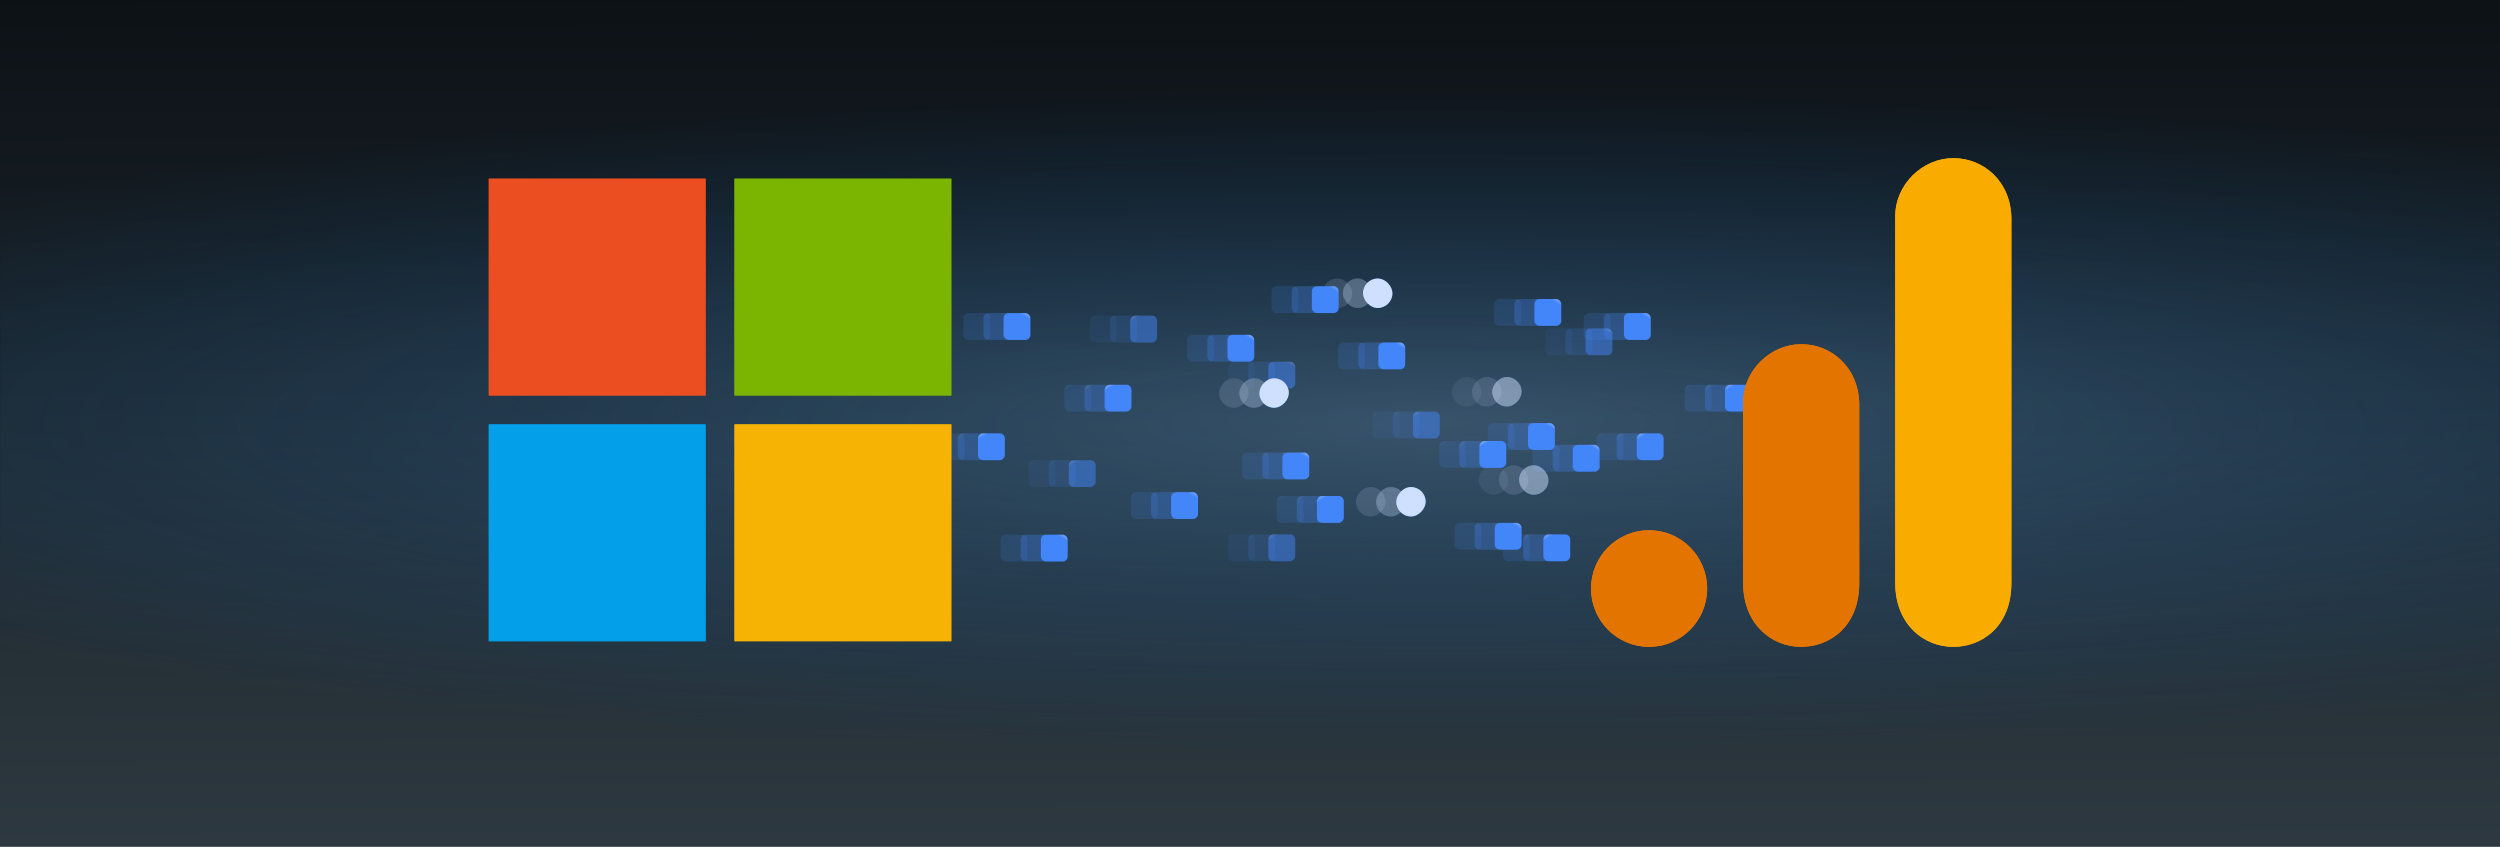 <svg xmlns="http://www.w3.org/2000/svg" xmlns:xlink="http://www.w3.org/1999/xlink" width="1177" height="399" fill="none" xmlns:v="https://vecta.io/nano"><style><![CDATA[.B{opacity:.5}.C{fill:#fff}.D{fill-opacity:.74}.E{fill:#e37400}.F{color-interpolation-filters:sRGB}.G{flood-opacity:0}]]></style><g clip-path="url(#AH)"><path d="M0 0h1177v398.687H0z" class="C"/><path d="M1177 0H0v439.985h1177V0z" fill="url(#G)"/><mask id="A" maskUnits="userSpaceOnUse" x="0" y="0" width="1177" height="440" mask-type="alpha"><path d="M1177 0H0v439.985h1177V0z" fill="url(#H)"/></mask><g mask="url(#A)"><g opacity=".3" filter="url(#D)"><ellipse cx="948.304" cy="155.969" rx="948.304" ry="155.969" transform="matrix(-1 0 0 1 1626.66 42.768)" fill="url(#I)"/></g></g><g opacity=".15"><rect x="598.659" y="134.75" width="12.647" height="12.647" rx="2.409" fill="url(#J)"/><rect x="629.979" y="161.248" width="12.647" height="12.647" rx="2.409" fill="url(#K)"/><rect x="727.536" y="154.623" width="12.647" height="12.647" rx="2.409" fill="url(#L)" class="B"/><rect x="584.81" y="213.039" width="12.647" height="12.647" rx="2.409" fill="url(#M)"/><rect width="12.647" height="12.647" rx="2.409" transform="matrix(-1 0 0 1 690.199 207.619)" fill="url(#N)"/><rect x="684.775" y="246.161" width="12.647" height="12.647" rx="2.409" fill="url(#O)"/><rect width="12.647" height="12.647" rx="2.409" transform="matrix(-1 0 0 1 496.885 216.652)" fill="url(#N)" class="B"/><rect x="703.449" y="140.772" width="12.647" height="12.647" rx="2.409" fill="url(#P)"/><rect width="12.647" height="12.647" rx="2.409" transform="matrix(-1 0 0 1 525.79 148.601)" fill="url(#N)" class="B"/><rect x="721.513" y="209.426" width="12.647" height="12.647" rx="2.409" fill="url(#Q)"/><rect x="578.185" y="170.281" width="12.647" height="12.647" rx="2.409" fill="url(#R)" class="B"/><rect width="12.647" height="12.647" rx="2.409" transform="matrix(-1 0 0 1 658.882 193.768)" fill="url(#N)" class="B"/><rect width="12.647" height="12.647" rx="2.409" transform="matrix(-1 0 0 1 764.273 204.005)" fill="url(#N)"/><rect width="12.647" height="12.647" rx="2.409" transform="matrix(-1 0 0 1 454.129 204.005)" fill="url(#N)"/><rect width="12.647" height="12.647" rx="2.409" transform="matrix(-1 0 0 1 590.836 251.582)" fill="url(#N)" class="B"/><rect x="622.752" y="131.137" width="13.851" height="13.851" rx="6.926" fill="url(#S)"/><rect x="622.752" y="131.137" width="13.851" height="13.851" rx="6.926" class="C D"/><g class="B"><rect x="696.222" y="219.061" width="13.851" height="13.851" rx="6.926" fill="url(#T)"/><rect x="696.222" y="219.061" width="13.851" height="13.851" rx="6.926" class="C D"/></g><g class="B"><g transform="matrix(-1 0 0 1 697.427 177.508)"><rect width="13.851" height="13.851" rx="6.926" fill="url(#U)"/><rect width="13.851" height="13.851" rx="6.926" class="C D"/></g></g><rect width="12.647" height="12.647" rx="2.409" transform="matrix(-1 0 0 1 805.827 181.121)" fill="url(#N)"/><rect width="12.647" height="12.647" rx="2.409" transform="matrix(-1 0 0 1 720.307 251.581)" fill="url(#N)"/><rect x="745.603" y="147.397" width="12.647" height="12.647" rx="2.409" fill="url(#V)"/><rect x="700.436" y="199.188" width="12.647" height="12.647" rx="2.409" fill="url(#W)"/><rect width="12.647" height="12.647" rx="2.409" transform="matrix(-1 0 0 1 513.75 181.121)" fill="url(#N)"/><rect width="12.647" height="12.647" rx="2.409" transform="matrix(-1 0 0 1 613.716 233.515)" fill="url(#N)"/><rect x="453.527" y="147.397" width="12.647" height="12.647" rx="2.409" fill="url(#X)"/><rect x="558.919" y="157.634" width="12.647" height="12.647" rx="2.409" fill="url(#Y)"/><rect x="532.418" y="231.708" width="12.647" height="12.647" rx="2.409" fill="url(#Z)"/><rect x="471.083" y="251.726" width="12.647" height="12.647" rx="2.409" fill="url(#a)"/><g transform="matrix(-1 0 0 1 587.824 178.11)"><rect width="13.851" height="13.851" rx="6.926" fill="url(#U)"/><rect width="13.851" height="13.851" rx="6.926" class="C D"/></g><g transform="matrix(-1 0 0 1 652.256 229.299)"><rect width="13.851" height="13.851" rx="6.926" fill="url(#U)"/><rect width="13.851" height="13.851" rx="6.926" class="C D"/></g></g><g opacity=".3"><rect x="608.138" y="134.75" width="12.647" height="12.647" rx="2.409" fill="url(#b)"/><rect x="639.457" y="161.248" width="12.647" height="12.647" rx="2.409" fill="url(#c)"/><rect x="737.014" y="154.623" width="12.647" height="12.647" rx="2.409" fill="url(#d)" class="B"/><rect x="594.287" y="213.039" width="12.647" height="12.647" rx="2.409" fill="url(#e)"/><rect width="12.647" height="12.647" rx="2.409" transform="matrix(-1 0 0 1 699.677 207.619)" fill="url(#N)"/><rect x="694.254" y="246.161" width="12.647" height="12.647" rx="2.409" fill="url(#f)"/><rect width="12.647" height="12.647" rx="2.409" transform="matrix(-1 0 0 1 506.362 216.652)" fill="url(#N)" class="B"/><rect x="712.928" y="140.772" width="12.647" height="12.647" rx="2.409" fill="url(#g)"/><rect width="12.647" height="12.647" rx="2.409" transform="matrix(-1 0 0 1 535.269 148.601)" fill="url(#N)" class="B"/><rect x="730.991" y="209.426" width="12.647" height="12.647" rx="2.409" fill="url(#h)"/><rect x="587.662" y="170.281" width="12.647" height="12.647" rx="2.409" fill="url(#i)" class="B"/><rect width="12.647" height="12.647" rx="2.409" transform="matrix(-1 0 0 1 668.359 193.768)" fill="url(#N)" class="B"/><rect width="12.647" height="12.647" rx="2.409" transform="matrix(-1 0 0 1 773.752 204.005)" fill="url(#N)"/><rect width="12.647" height="12.647" rx="2.409" transform="matrix(-1 0 0 1 463.607 204.005)" fill="url(#N)"/><rect width="12.647" height="12.647" rx="2.409" transform="matrix(-1 0 0 1 600.313 251.582)" fill="url(#N)" class="B"/><rect x="632.229" y="131.137" width="13.851" height="13.851" rx="6.926" fill="url(#j)"/><rect x="632.229" y="131.137" width="13.851" height="13.851" rx="6.926" class="C D"/><g class="B"><rect x="705.699" y="219.061" width="13.851" height="13.851" rx="6.926" fill="url(#k)"/><rect x="705.699" y="219.061" width="13.851" height="13.851" rx="6.926" class="C D"/></g><g class="B"><g transform="matrix(-1 0 0 1 706.904 177.508)"><rect width="13.851" height="13.851" rx="6.926" fill="url(#U)"/><rect width="13.851" height="13.851" rx="6.926" class="C D"/></g></g><rect width="12.647" height="12.647" rx="2.409" transform="matrix(-1 0 0 1 815.308 181.121)" fill="url(#N)"/><rect width="12.647" height="12.647" rx="2.409" transform="matrix(-1 0 0 1 729.792 251.581)" fill="url(#N)"/><rect x="755.083" y="147.396" width="12.647" height="12.647" rx="2.409" fill="url(#l)"/><rect x="709.916" y="199.188" width="12.647" height="12.647" rx="2.409" fill="url(#m)"/><rect width="12.647" height="12.647" rx="2.409" transform="matrix(-1 0 0 1 523.223 181.122)" fill="url(#N)"/><rect width="12.647" height="12.647" rx="2.409" transform="matrix(-1 0 0 1 623.188 233.515)" fill="url(#N)"/><rect x="463.001" y="147.397" width="12.647" height="12.647" rx="2.409" fill="url(#n)"/><rect x="568.394" y="157.635" width="12.647" height="12.647" rx="2.409" fill="url(#o)"/><rect x="541.892" y="231.708" width="12.647" height="12.647" rx="2.409" fill="url(#p)"/><rect x="480.556" y="251.726" width="12.647" height="12.647" rx="2.409" fill="url(#q)"/><g transform="matrix(-1 0 0 1 597.298 178.11)"><rect width="13.851" height="13.851" rx="6.926" fill="url(#U)"/><rect width="13.851" height="13.851" rx="6.926" class="C D"/></g><g transform="matrix(-1 0 0 1 661.734 229.299)"><rect width="13.851" height="13.851" rx="6.926" fill="url(#U)"/><rect width="13.851" height="13.851" rx="6.926" class="C D"/></g></g><rect x="617.609" y="134.75" width="12.647" height="12.647" rx="2.409" fill="url(#r)"/><rect x="648.929" y="161.248" width="12.647" height="12.647" rx="2.409" fill="url(#s)"/><rect x="746.485" y="154.623" width="12.647" height="12.647" rx="2.409" fill="url(#t)" class="B"/><rect x="603.759" y="213.039" width="12.647" height="12.647" rx="2.409" fill="url(#u)"/><rect width="12.647" height="12.647" rx="2.409" transform="matrix(-1 0 0 1 709.148 207.619)" fill="url(#N)"/><rect x="703.725" y="246.161" width="12.647" height="12.647" rx="2.409" fill="url(#v)"/><rect width="12.647" height="12.647" rx="2.409" transform="matrix(-1 0 0 1 515.834 216.652)" fill="url(#N)" class="B"/><rect x="722.398" y="140.772" width="12.647" height="12.647" rx="2.409" fill="url(#w)"/><rect width="12.647" height="12.647" rx="2.409" transform="matrix(-1 0 0 1 544.739 148.601)" fill="url(#N)" class="B"/><rect x="740.462" y="209.426" width="12.647" height="12.647" rx="2.409" fill="url(#x)"/><rect x="597.134" y="170.281" width="12.647" height="12.647" rx="2.409" fill="url(#y)" class="B"/><rect width="12.647" height="12.647" rx="2.409" transform="matrix(-1 0 0 1 677.831 193.768)" fill="url(#N)" class="B"/><rect width="12.647" height="12.647" rx="2.409" transform="matrix(-1 0 0 1 783.223 204.005)" fill="url(#N)"/><rect width="12.647" height="12.647" rx="2.409" transform="matrix(-1 0 0 1 473.078 204.005)" fill="url(#N)"/><rect width="12.647" height="12.647" rx="2.409" transform="matrix(-1 0 0 1 609.782 251.582)" fill="url(#N)" class="B"/><rect x="641.701" y="131.137" width="13.851" height="13.851" rx="6.926" fill="url(#z)"/><rect x="641.701" y="131.137" width="13.851" height="13.851" rx="6.926" class="C D"/><g class="B"><rect x="715.171" y="219.061" width="13.851" height="13.851" rx="6.926" fill="url(#AA)"/><rect x="715.171" y="219.061" width="13.851" height="13.851" rx="6.926" class="C D"/></g><g class="B"><g transform="matrix(-1 0 0 1 716.376 177.508)"><rect width="13.851" height="13.851" rx="6.926" fill="url(#U)"/><rect width="13.851" height="13.851" rx="6.926" class="C D"/></g></g><rect width="12.647" height="12.647" rx="2.409" transform="matrix(-1 0 0 1 824.776 181.121)" fill="url(#N)"/><rect width="12.647" height="12.647" rx="2.409" transform="matrix(-1 0 0 1 739.258 251.581)" fill="url(#N)"/><rect x="764.555" y="147.396" width="12.647" height="12.647" rx="2.409" fill="url(#AB)"/><rect x="719.388" y="199.188" width="12.647" height="12.647" rx="2.409" fill="url(#AC)"/><rect width="12.647" height="12.647" rx="2.409" transform="matrix(-1 0 0 1 532.698 181.121)" fill="url(#N)"/><rect width="12.647" height="12.647" rx="2.409" transform="matrix(-1 0 0 1 632.664 233.514)" fill="url(#N)"/><rect x="472.477" y="147.396" width="12.647" height="12.647" rx="2.409" fill="url(#AD)"/><rect x="577.868" y="157.634" width="12.647" height="12.647" rx="2.409" fill="url(#AE)"/><rect x="551.367" y="231.708" width="12.647" height="12.647" rx="2.409" fill="url(#AF)"/><rect x="490.031" y="251.726" width="12.647" height="12.647" rx="2.409" fill="url(#AG)"/><g transform="matrix(-1 0 0 1 606.773 178.11)"><rect width="13.851" height="13.851" rx="6.926" fill="url(#U)"/><rect width="13.851" height="13.851" rx="6.926" class="C D"/></g><g transform="matrix(-1 0 0 1 671.205 229.299)"><rect width="13.851" height="13.851" rx="6.926" fill="url(#U)"/><rect width="13.851" height="13.851" rx="6.926" class="C D"/></g><g filter="url(#E)"><mask id="B" maskUnits="userSpaceOnUse" x="230" y="84" width="218" height="218"><path d="M448 84H230V302H448V84Z" class="C"/></mask><g mask="url(#B)"><path d="M332.188 84H230V186.188H332.188V84Z" fill="#eb4e20"/><path d="M332.188 199.812H230V302H332.188V199.812Z" fill="#039fe8"/><path d="M448 84H345.812V186.188H448V84Z" fill="#7bb401"/><path d="M448 199.812H345.812V302H448V199.812Z" fill="#f6b303"/></g></g><mask id="C" maskUnits="userSpaceOnUse" x="230" y="84" width="218" height="218"><path d="M448 84H230V302H448V84Z" class="C"/></mask><g mask="url(#C)"><path d="M332.188 84H230V186.188H332.188V84Z" fill="#eb4e20"/><path d="M332.188 199.812H230V302H332.188V199.812Z" fill="#039fe8"/><path d="M448 84H345.812V186.188H448V84Z" fill="#7bb401"/><path d="M448 199.812H345.812V302H448V199.812Z" fill="#f6b303"/></g><g filter="url(#F)"><use xlink:href="#AI" fill="#f9ab00"/><use xlink:href="#AJ" class="E"/><use xlink:href="#AK" class="E"/></g><use xlink:href="#AI" fill="#f9ab00"/><g class="E"><use xlink:href="#AJ"/><use xlink:href="#AK"/></g></g><defs><filter id="D" x="-326.895" y="-14.18" width="2010.5" height="425.834" filterUnits="userSpaceOnUse" class="F"><feFlood class="G"/><feBlend in="SourceGraphic"/><feGaussianBlur stdDeviation="28.474"/></filter><filter id="E" x="180" y="34" width="318" height="318" filterUnits="userSpaceOnUse" class="F"><feFlood class="G"/><feBlend in="SourceGraphic"/><feGaussianBlur stdDeviation="25"/></filter><filter id="F" x="673" y="14" width="350" height="351" filterUnits="userSpaceOnUse" class="F"><feFlood class="G"/><feBlend in="SourceGraphic"/><feGaussianBlur stdDeviation="25"/></filter><linearGradient id="G" x1="632.147" y1="434.049" x2="631.401" y2="-75.078" xlink:href="#AL"><stop stop-color="#303c44"/><stop offset="1" stop-color="#060a0e"/></linearGradient><linearGradient id="H" x1="1177" y1="219.647" x2="353.929" y2="767.963" xlink:href="#AL"><stop stop-color="#303c44"/><stop offset="1" stop-color="#060a0e"/></linearGradient><radialGradient id="I" cx="0" cy="0" r="1" gradientTransform="translate(948.304 155.969) rotate(90) scale(155.969 948.304)" xlink:href="#AL"><stop stop-color="#7ac0fe"/><stop offset="1" stop-color="#08f" stop-opacity="0"/></radialGradient><linearGradient id="J" x1="611.306" y1="134.75" x2="603.89" y2="147.397" xlink:href="#AL"><stop stop-color="#8fb8ff"/><stop offset=".182" stop-color="#4386fa"/></linearGradient><linearGradient id="K" x1="642.626" y1="161.248" x2="635.21" y2="173.895" xlink:href="#AL"><stop stop-color="#8fb8ff"/><stop offset=".182" stop-color="#4386fa"/></linearGradient><linearGradient id="L" x1="740.183" y1="154.623" x2="732.767" y2="167.27" xlink:href="#AL"><stop stop-color="#8fb8ff"/><stop offset=".182" stop-color="#4386fa"/></linearGradient><linearGradient id="M" x1="597.456" y1="213.039" x2="590.04" y2="225.685" xlink:href="#AL"><stop stop-color="#8fb8ff"/><stop offset=".182" stop-color="#4386fa"/></linearGradient><linearGradient id="N" x1="12.647" y1="0" x2="5.231" y2="12.647" xlink:href="#AL"><stop stop-color="#8fb8ff"/><stop offset=".182" stop-color="#4386fa"/></linearGradient><linearGradient id="O" x1="697.422" y1="246.161" x2="690.006" y2="258.807" xlink:href="#AL"><stop stop-color="#8fb8ff"/><stop offset=".182" stop-color="#4386fa"/></linearGradient><linearGradient id="P" x1="716.096" y1="140.772" x2="708.68" y2="153.419" xlink:href="#AL"><stop stop-color="#8fb8ff"/><stop offset=".182" stop-color="#4386fa"/></linearGradient><linearGradient id="Q" x1="734.159" y1="209.426" x2="726.743" y2="222.072" xlink:href="#AL"><stop stop-color="#8fb8ff"/><stop offset=".182" stop-color="#4386fa"/></linearGradient><linearGradient id="R" x1="590.831" y1="170.281" x2="583.415" y2="182.927" xlink:href="#AL"><stop stop-color="#8fb8ff"/><stop offset=".182" stop-color="#4386fa"/></linearGradient><linearGradient id="S" x1="636.603" y1="131.137" x2="628.481" y2="144.988" xlink:href="#AL"><stop stop-color="#8fb8ff"/><stop offset=".182" stop-color="#4386fa"/></linearGradient><linearGradient id="T" x1="710.073" y1="219.061" x2="701.951" y2="232.912" xlink:href="#AL"><stop stop-color="#8fb8ff"/><stop offset=".182" stop-color="#4386fa"/></linearGradient><linearGradient id="U" x1="13.851" y1="0" x2="5.729" y2="13.851" xlink:href="#AL"><stop stop-color="#8fb8ff"/><stop offset=".182" stop-color="#4386fa"/></linearGradient><linearGradient id="V" x1="758.249" y1="147.397" x2="750.833" y2="160.044" xlink:href="#AL"><stop stop-color="#8fb8ff"/><stop offset=".182" stop-color="#4386fa"/></linearGradient><linearGradient id="W" x1="713.082" y1="199.188" x2="705.666" y2="211.835" xlink:href="#AL"><stop stop-color="#8fb8ff"/><stop offset=".182" stop-color="#4386fa"/></linearGradient><linearGradient id="X" x1="466.174" y1="147.397" x2="458.758" y2="160.044" xlink:href="#AL"><stop stop-color="#8fb8ff"/><stop offset=".182" stop-color="#4386fa"/></linearGradient><linearGradient id="Y" x1="571.566" y1="157.634" x2="564.15" y2="170.281" xlink:href="#AL"><stop stop-color="#8fb8ff"/><stop offset=".182" stop-color="#4386fa"/></linearGradient><linearGradient id="Z" x1="545.065" y1="231.708" x2="537.649" y2="244.355" xlink:href="#AL"><stop stop-color="#8fb8ff"/><stop offset=".182" stop-color="#4386fa"/></linearGradient><linearGradient id="a" x1="483.73" y1="251.726" x2="476.314" y2="264.373" xlink:href="#AL"><stop stop-color="#8fb8ff"/><stop offset=".182" stop-color="#4386fa"/></linearGradient><linearGradient id="b" x1="620.784" y1="134.75" x2="613.368" y2="147.397" xlink:href="#AL"><stop stop-color="#8fb8ff"/><stop offset=".182" stop-color="#4386fa"/></linearGradient><linearGradient id="c" x1="652.104" y1="161.248" x2="644.688" y2="173.895" xlink:href="#AL"><stop stop-color="#8fb8ff"/><stop offset=".182" stop-color="#4386fa"/></linearGradient><linearGradient id="d" x1="749.66" y1="154.623" x2="742.244" y2="167.27" xlink:href="#AL"><stop stop-color="#8fb8ff"/><stop offset=".182" stop-color="#4386fa"/></linearGradient><linearGradient id="e" x1="606.934" y1="213.039" x2="599.518" y2="225.686" xlink:href="#AL"><stop stop-color="#8fb8ff"/><stop offset=".182" stop-color="#4386fa"/></linearGradient><linearGradient id="f" x1="706.901" y1="246.161" x2="699.485" y2="258.808" xlink:href="#AL"><stop stop-color="#8fb8ff"/><stop offset=".182" stop-color="#4386fa"/></linearGradient><linearGradient id="g" x1="725.574" y1="140.772" x2="718.158" y2="153.419" xlink:href="#AL"><stop stop-color="#8fb8ff"/><stop offset=".182" stop-color="#4386fa"/></linearGradient><linearGradient id="h" x1="743.638" y1="209.426" x2="736.222" y2="222.072" xlink:href="#AL"><stop stop-color="#8fb8ff"/><stop offset=".182" stop-color="#4386fa"/></linearGradient><linearGradient id="i" x1="600.309" y1="170.281" x2="592.893" y2="182.928" xlink:href="#AL"><stop stop-color="#8fb8ff"/><stop offset=".182" stop-color="#4386fa"/></linearGradient><linearGradient id="j" x1="646.081" y1="131.137" x2="637.958" y2="144.988" xlink:href="#AL"><stop stop-color="#8fb8ff"/><stop offset=".182" stop-color="#4386fa"/></linearGradient><linearGradient id="k" x1="719.55" y1="219.061" x2="711.428" y2="232.912" xlink:href="#AL"><stop stop-color="#8fb8ff"/><stop offset=".182" stop-color="#4386fa"/></linearGradient><linearGradient id="l" x1="767.73" y1="147.396" x2="760.314" y2="160.043" xlink:href="#AL"><stop stop-color="#8fb8ff"/><stop offset=".182" stop-color="#4386fa"/></linearGradient><linearGradient id="m" x1="722.563" y1="199.187" x2="715.147" y2="211.834" xlink:href="#AL"><stop stop-color="#8fb8ff"/><stop offset=".182" stop-color="#4386fa"/></linearGradient><linearGradient id="n" x1="475.648" y1="147.397" x2="468.232" y2="160.044" xlink:href="#AL"><stop stop-color="#8fb8ff"/><stop offset=".182" stop-color="#4386fa"/></linearGradient><linearGradient id="o" x1="581.04" y1="157.635" x2="573.624" y2="170.281" xlink:href="#AL"><stop stop-color="#8fb8ff"/><stop offset=".182" stop-color="#4386fa"/></linearGradient><linearGradient id="p" x1="554.538" y1="231.708" x2="547.122" y2="244.355" xlink:href="#AL"><stop stop-color="#8fb8ff"/><stop offset=".182" stop-color="#4386fa"/></linearGradient><linearGradient id="q" x1="493.202" y1="251.726" x2="485.786" y2="264.373" xlink:href="#AL"><stop stop-color="#8fb8ff"/><stop offset=".182" stop-color="#4386fa"/></linearGradient><linearGradient id="r" x1="630.256" y1="134.75" x2="622.84" y2="147.397" xlink:href="#AL"><stop stop-color="#8fb8ff"/><stop offset=".182" stop-color="#4386fa"/></linearGradient><linearGradient id="s" x1="661.575" y1="161.248" x2="654.159" y2="173.895" xlink:href="#AL"><stop stop-color="#8fb8ff"/><stop offset=".182" stop-color="#4386fa"/></linearGradient><linearGradient id="t" x1="759.132" y1="154.623" x2="751.716" y2="167.27" xlink:href="#AL"><stop stop-color="#8fb8ff"/><stop offset=".182" stop-color="#4386fa"/></linearGradient><linearGradient id="u" x1="616.405" y1="213.039" x2="608.989" y2="225.686" xlink:href="#AL"><stop stop-color="#8fb8ff"/><stop offset=".182" stop-color="#4386fa"/></linearGradient><linearGradient id="v" x1="716.371" y1="246.161" x2="708.955" y2="258.808" xlink:href="#AL"><stop stop-color="#8fb8ff"/><stop offset=".182" stop-color="#4386fa"/></linearGradient><linearGradient id="w" x1="735.045" y1="140.772" x2="727.629" y2="153.419" xlink:href="#AL"><stop stop-color="#8fb8ff"/><stop offset=".182" stop-color="#4386fa"/></linearGradient><linearGradient id="x" x1="753.109" y1="209.426" x2="745.693" y2="222.072" xlink:href="#AL"><stop stop-color="#8fb8ff"/><stop offset=".182" stop-color="#4386fa"/></linearGradient><linearGradient id="y" x1="609.78" y1="170.281" x2="602.364" y2="182.928" xlink:href="#AL"><stop stop-color="#8fb8ff"/><stop offset=".182" stop-color="#4386fa"/></linearGradient><linearGradient id="z" x1="655.552" y1="131.137" x2="647.43" y2="144.988" xlink:href="#AL"><stop stop-color="#8fb8ff"/><stop offset=".182" stop-color="#4386fa"/></linearGradient><linearGradient id="AA" x1="729.022" y1="219.061" x2="720.9" y2="232.912" xlink:href="#AL"><stop stop-color="#8fb8ff"/><stop offset=".182" stop-color="#4386fa"/></linearGradient><linearGradient id="AB" x1="777.201" y1="147.396" x2="769.785" y2="160.043" xlink:href="#AL"><stop stop-color="#8fb8ff"/><stop offset=".182" stop-color="#4386fa"/></linearGradient><linearGradient id="AC" x1="732.034" y1="199.187" x2="724.618" y2="211.834" xlink:href="#AL"><stop stop-color="#8fb8ff"/><stop offset=".182" stop-color="#4386fa"/></linearGradient><linearGradient id="AD" x1="485.123" y1="147.396" x2="477.707" y2="160.043" xlink:href="#AL"><stop stop-color="#8fb8ff"/><stop offset=".182" stop-color="#4386fa"/></linearGradient><linearGradient id="AE" x1="590.515" y1="157.634" x2="583.099" y2="170.281" xlink:href="#AL"><stop stop-color="#8fb8ff"/><stop offset=".182" stop-color="#4386fa"/></linearGradient><linearGradient id="AF" x1="564.014" y1="231.708" x2="556.598" y2="244.354" xlink:href="#AL"><stop stop-color="#8fb8ff"/><stop offset=".182" stop-color="#4386fa"/></linearGradient><linearGradient id="AG" x1="502.678" y1="251.726" x2="495.262" y2="264.372" xlink:href="#AL"><stop stop-color="#8fb8ff"/><stop offset=".182" stop-color="#4386fa"/></linearGradient><clipPath id="AH"><path d="M0 0h1177v398.687H0z" class="C"/></clipPath><path id="AI" d="M892.272 101.911v172.563c0 19.308 13.269 30.067 27.344 30.067 13.021 0 27.344-9.151 27.344-30.067V103.218c0-17.7-13.021-28.76-27.344-28.76s-27.344 12.197-27.344 27.453z"/><path id="AJ" d="M820.657 189.499v84.973c0 19.309 13.268 30.068 27.344 30.068 13.021 0 27.344-9.151 27.344-30.068v-83.666c0-17.701-13.021-28.761-27.344-28.761s-27.344 12.197-27.344 27.454z"/><path id="AK" d="M776.387 304.541c15.101 0 27.343-12.291 27.343-27.453s-12.242-27.453-27.343-27.453-27.344 12.291-27.344 27.453 12.242 27.453 27.344 27.453z"/><linearGradient id="AL" gradientUnits="userSpaceOnUse"/></defs></svg>